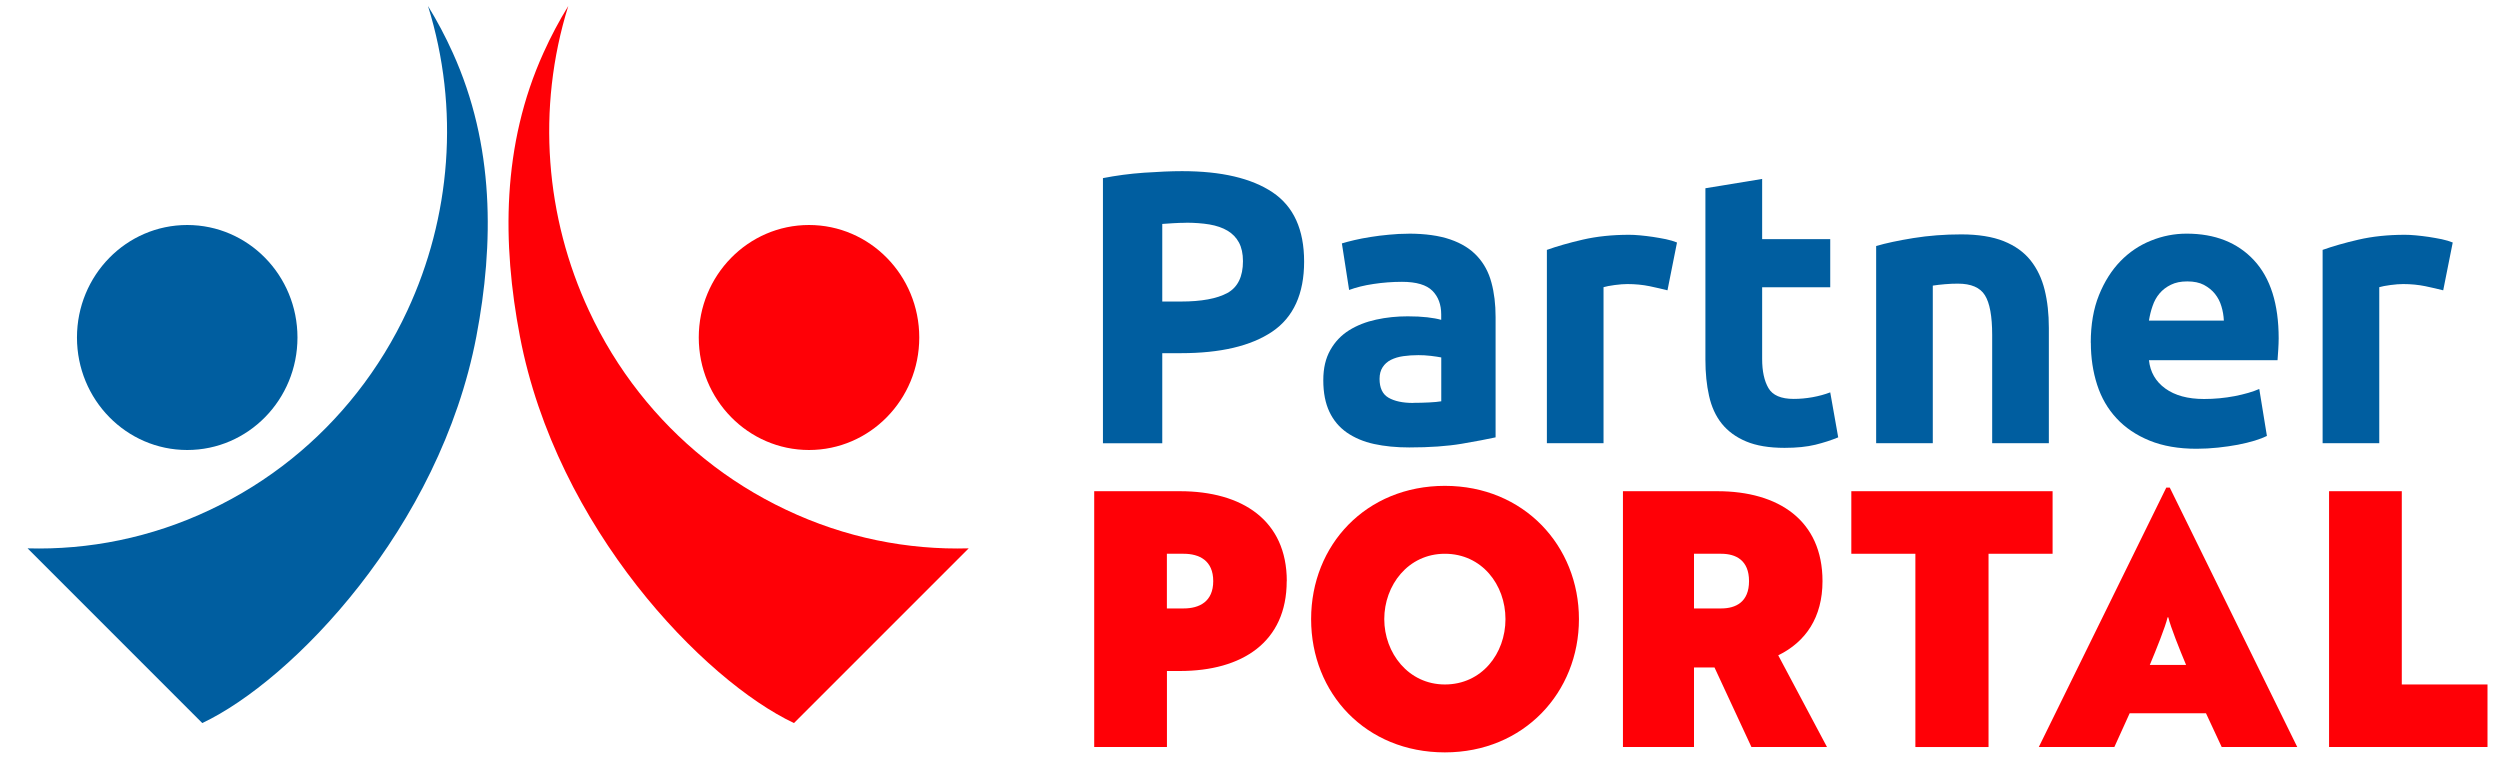 <svg width="85" height="26" viewBox="0 0 85 26" fill="none" xmlns="http://www.w3.org/2000/svg">
<g id="Layer_1" clip-path="url(#clip0_4435_11981)">
<g id="Group">
<path id="Vector" d="M40.19 5.819C41.525 5.819 42.551 6.059 43.268 6.539C43.984 7.02 44.34 7.804 44.34 8.896C44.34 9.987 43.979 10.788 43.254 11.277C42.529 11.765 41.495 12.008 40.151 12.008H39.517V15.071H37.5V6.056C37.941 5.97 38.406 5.906 38.898 5.872C39.391 5.839 39.82 5.819 40.192 5.819H40.19ZM40.318 7.575C40.17 7.575 40.028 7.581 39.886 7.589C39.744 7.597 39.62 7.606 39.517 7.614V10.252H40.151C40.849 10.252 41.374 10.155 41.73 9.962C42.083 9.769 42.261 9.406 42.261 8.879C42.261 8.625 42.214 8.413 42.124 8.245C42.034 8.078 41.905 7.944 41.735 7.843C41.566 7.743 41.363 7.673 41.12 7.631C40.879 7.592 40.611 7.572 40.318 7.572V7.575Z" fill="#005EA0"/>
<path id="Vector_2" d="M47.89 7.944C48.459 7.944 48.932 8.011 49.312 8.142C49.693 8.273 49.996 8.463 50.224 8.709C50.451 8.954 50.615 9.253 50.708 9.605C50.804 9.956 50.85 10.347 50.85 10.78V14.87C50.574 14.931 50.191 15.004 49.698 15.088C49.206 15.171 48.612 15.213 47.914 15.213C47.474 15.213 47.077 15.174 46.719 15.096C46.36 15.018 46.054 14.886 45.794 14.708C45.534 14.526 45.337 14.292 45.2 14.002C45.063 13.711 44.992 13.354 44.992 12.932C44.992 12.511 45.072 12.184 45.23 11.902C45.389 11.62 45.602 11.397 45.87 11.229C46.139 11.062 46.445 10.942 46.79 10.867C47.135 10.791 47.493 10.755 47.862 10.755C48.111 10.755 48.333 10.766 48.527 10.788C48.721 10.811 48.877 10.839 49.001 10.875V10.691C49.001 10.356 48.902 10.088 48.702 9.887C48.502 9.686 48.158 9.582 47.668 9.582C47.34 9.582 47.017 9.607 46.7 9.655C46.379 9.702 46.106 9.772 45.87 9.859L45.624 8.276C45.736 8.242 45.876 8.203 46.046 8.164C46.215 8.125 46.396 8.089 46.596 8.058C46.792 8.027 47.003 7.999 47.222 7.98C47.441 7.958 47.663 7.946 47.887 7.946L47.89 7.944ZM48.046 13.697C48.234 13.697 48.415 13.692 48.59 13.683C48.763 13.675 48.899 13.661 49.003 13.644V12.153C48.927 12.137 48.809 12.12 48.653 12.1C48.497 12.081 48.355 12.075 48.226 12.075C48.046 12.075 47.876 12.086 47.715 12.109C47.556 12.131 47.416 12.173 47.293 12.234C47.17 12.296 47.077 12.38 47.009 12.486C46.94 12.592 46.905 12.723 46.905 12.882C46.905 13.189 47.006 13.404 47.208 13.521C47.411 13.639 47.69 13.7 48.043 13.7L48.046 13.697Z" fill="#005EA0"/>
<path id="Vector_3" d="M56.69 9.87C56.517 9.825 56.315 9.78 56.082 9.73C55.85 9.683 55.598 9.658 55.333 9.658C55.212 9.658 55.067 9.669 54.9 9.691C54.733 9.713 54.605 9.739 54.52 9.764V15.068H52.594V8.496C52.938 8.373 53.346 8.256 53.817 8.147C54.287 8.039 54.81 7.983 55.387 7.983C55.491 7.983 55.614 7.988 55.762 8.002C55.91 8.016 56.055 8.033 56.203 8.055C56.35 8.078 56.495 8.103 56.643 8.133C56.791 8.164 56.914 8.203 57.018 8.245L56.695 9.867L56.69 9.87Z" fill="#005EA0"/>
<path id="Vector_4" d="M57.987 6.4L59.913 6.084V8.131H62.228V9.766H59.913V12.206C59.913 12.62 59.984 12.949 60.127 13.195C60.269 13.44 60.556 13.563 60.986 13.563C61.194 13.563 61.407 13.544 61.626 13.505C61.845 13.465 62.047 13.41 62.228 13.34L62.499 14.87C62.266 14.967 62.006 15.051 61.722 15.121C61.437 15.191 61.087 15.227 60.674 15.227C60.149 15.227 59.714 15.154 59.369 15.009C59.024 14.864 58.748 14.663 58.54 14.403C58.332 14.144 58.19 13.828 58.108 13.46C58.025 13.091 57.984 12.681 57.984 12.232V6.4H57.987Z" fill="#005EA0"/>
<path id="Vector_5" d="M63.789 8.365C64.117 8.267 64.539 8.178 65.056 8.094C65.573 8.011 66.117 7.969 66.686 7.969C67.256 7.969 67.745 8.047 68.128 8.2C68.511 8.354 68.815 8.572 69.04 8.854C69.264 9.136 69.423 9.471 69.518 9.856C69.614 10.244 69.661 10.674 69.661 11.149V15.068H67.734V11.386C67.734 10.752 67.652 10.303 67.488 10.04C67.324 9.775 67.018 9.644 66.569 9.644C66.432 9.644 66.284 9.649 66.128 9.663C65.972 9.677 65.836 9.691 65.715 9.711V15.068H63.789V8.365Z" fill="#005EA0"/>
<path id="Vector_6" d="M71.086 11.651C71.086 11.034 71.179 10.495 71.365 10.035C71.551 9.574 71.795 9.189 72.096 8.879C72.397 8.569 72.744 8.337 73.135 8.181C73.526 8.022 73.931 7.944 74.345 7.944C75.31 7.944 76.074 8.245 76.635 8.848C77.196 9.451 77.475 10.336 77.475 11.506C77.475 11.62 77.469 11.746 77.461 11.883C77.453 12.019 77.445 12.139 77.436 12.246H73.064C73.108 12.65 73.291 12.971 73.62 13.209C73.948 13.446 74.386 13.566 74.938 13.566C75.291 13.566 75.639 13.533 75.981 13.468C76.32 13.401 76.599 13.32 76.815 13.225L77.075 14.822C76.971 14.875 76.834 14.928 76.662 14.981C76.49 15.034 76.298 15.079 76.088 15.121C75.877 15.16 75.65 15.194 75.409 15.219C75.168 15.244 74.925 15.258 74.684 15.258C74.071 15.258 73.54 15.166 73.086 14.981C72.635 14.797 72.257 14.543 71.962 14.222C71.663 13.901 71.444 13.521 71.302 13.08C71.16 12.639 71.089 12.165 71.089 11.656L71.086 11.651ZM75.611 10.9C75.603 10.732 75.576 10.571 75.527 10.411C75.48 10.252 75.406 10.113 75.308 9.99C75.209 9.867 75.083 9.767 74.933 9.686C74.782 9.607 74.594 9.568 74.369 9.568C74.145 9.568 73.967 9.605 73.814 9.68C73.658 9.755 73.529 9.853 73.425 9.976C73.321 10.099 73.242 10.241 73.187 10.406C73.13 10.568 73.091 10.732 73.064 10.9H75.611Z" fill="#005EA0"/>
<path id="Vector_7" d="M83.065 9.87C82.892 9.825 82.69 9.78 82.457 9.73C82.225 9.683 81.976 9.658 81.707 9.658C81.587 9.658 81.442 9.669 81.275 9.691C81.108 9.713 80.98 9.739 80.895 9.764V15.068H78.969V8.496C79.314 8.373 79.721 8.256 80.192 8.147C80.662 8.039 81.185 7.983 81.762 7.983C81.866 7.983 81.989 7.988 82.137 8.002C82.285 8.016 82.43 8.033 82.578 8.055C82.725 8.078 82.87 8.103 83.018 8.133C83.166 8.164 83.289 8.203 83.393 8.245L83.07 9.867L83.065 9.87Z" fill="#005EA0"/>
</g>
<g id="Group_2">
<path id="Vector_8" d="M43.748 19.758C43.748 21.835 42.232 22.814 40.114 22.814H39.676V25.399H37.203V16.701H40.117C42.237 16.701 43.751 17.692 43.751 19.758H43.748ZM39.674 18.828V20.687H40.243C40.776 20.687 41.25 20.458 41.25 19.758C41.25 19.057 40.776 18.828 40.243 18.828H39.674Z" fill="#FF0006"/>
<path id="Vector_9" d="M49.126 16.519C51.812 16.519 53.684 18.56 53.684 21.05C53.684 23.54 51.812 25.581 49.126 25.581C46.439 25.581 44.578 23.577 44.578 21.05C44.578 18.524 46.45 16.519 49.126 16.519ZM49.126 23.272C50.381 23.272 51.186 22.223 51.186 21.05C51.186 19.878 50.381 18.828 49.126 18.828C47.87 18.828 47.065 19.903 47.065 21.05C47.065 22.198 47.883 23.272 49.126 23.272Z" fill="#FF0006"/>
<path id="Vector_10" d="M59.549 25.399L58.293 22.694H57.596V25.399H55.18V16.701H58.389C60.485 16.701 61.965 17.703 61.965 19.758C61.965 20.989 61.396 21.823 60.46 22.281L62.118 25.399H59.549ZM57.596 18.828V20.687H58.52C59.018 20.687 59.467 20.469 59.467 19.758C59.467 19.046 59.018 18.828 58.52 18.828H57.596Z" fill="#FF0006"/>
<path id="Vector_11" d="M69.788 16.701V18.828H67.61V25.399H65.123V18.828H62.945V16.701H69.788Z" fill="#FF0006"/>
<path id="Vector_12" d="M75.003 24.25H72.409L71.889 25.397H69.32L73.654 16.578H73.772L78.106 25.397H75.537L75.003 24.25ZM73.096 22.608H74.327C74.114 22.1 73.794 21.304 73.723 20.989H73.698C73.627 21.302 73.307 22.1 73.093 22.608H73.096Z" fill="#FF0006"/>
<path id="Vector_13" d="M79.188 25.399V16.701H81.661V23.272H84.575V25.399H79.188Z" fill="#FF0006"/>
</g>
<g id="Group_3">
<path id="Vector_14" d="M0.938 18.644C3.011 18.702 5.135 18.287 7.143 17.334C9.154 16.385 10.839 15.004 12.136 13.354C12.815 12.491 13.389 11.553 13.849 10.562C15.321 7.402 15.644 3.708 14.552 0.205C14.861 0.707 15.143 1.238 15.392 1.79C16.818 4.934 16.798 8.281 16.197 11.436C14.954 17.954 9.939 23.138 6.877 24.584L0.938 18.644Z" fill="#005EA0"/>
<path id="Vector_15" d="M6.366 15.3C8.437 15.3 10.114 13.588 10.114 11.475C10.114 9.362 8.437 7.65 6.366 7.65C4.294 7.65 2.617 9.362 2.617 11.475C2.617 13.588 4.294 15.3 6.366 15.3Z" fill="#005EA0"/>
<path id="Vector_16" d="M32.935 18.644C30.862 18.702 28.738 18.287 26.73 17.334C24.719 16.385 23.034 15.004 21.737 13.354C21.058 12.491 20.484 11.553 20.024 10.562C18.552 7.402 18.229 3.708 19.321 0.205C19.012 0.707 18.73 1.238 18.481 1.79C17.055 4.934 17.075 8.281 17.677 11.436C18.919 17.954 23.934 23.138 26.995 24.584L32.935 18.644Z" fill="#FF0006"/>
<path id="Vector_17" d="M27.506 15.3C29.576 15.3 31.255 13.587 31.255 11.475C31.255 9.363 29.576 7.65 27.506 7.65C25.436 7.65 23.758 9.363 23.758 11.475C23.758 13.587 25.436 15.3 27.506 15.3Z" fill="#FF0006"/>
</g>
</g>
<defs>
<clipPath id="clip0_4435_11981">
<rect width="83.638" height="25.373" fill="white" transform="translate(0.938 0.205)"/>
</clipPath>
</defs>
</svg>

